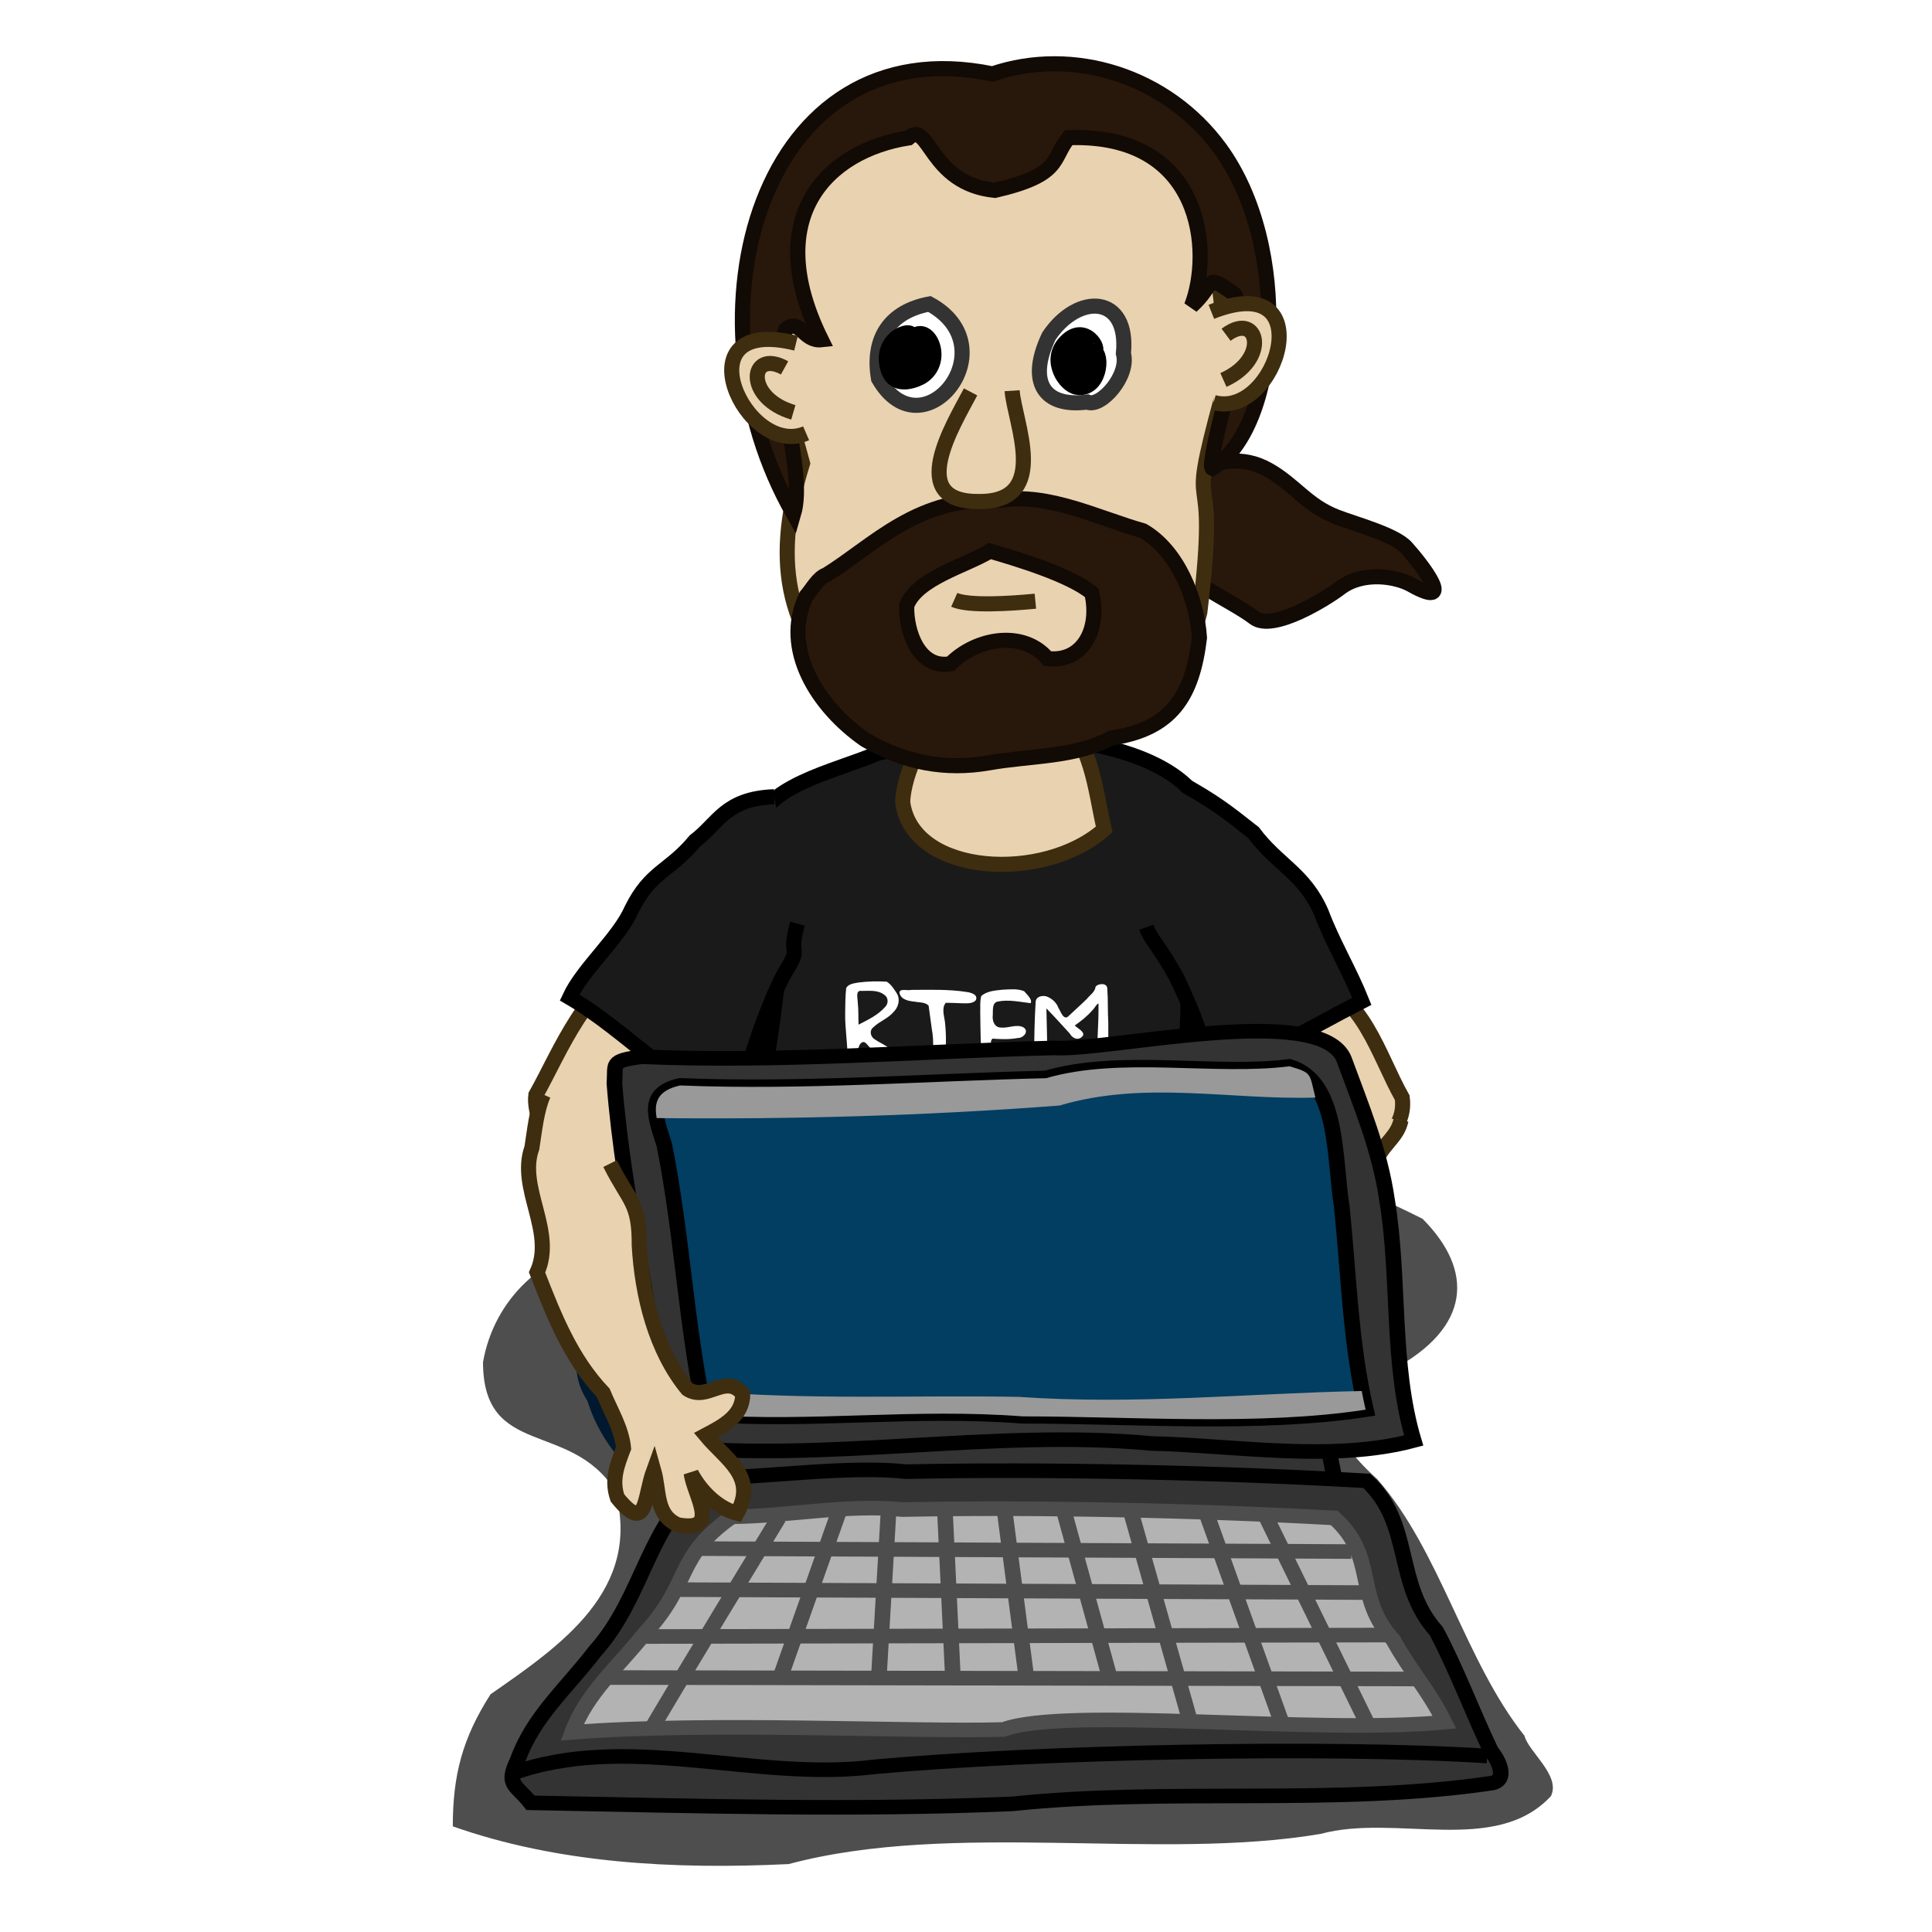 <?xml version="1.0" encoding="UTF-8" standalone="no"?>
<!-- Created with Inkscape (http://www.inkscape.org/) -->
<svg xmlns:dc="http://purl.org/dc/elements/1.1/" xmlns:cc="http://creativecommons.org/ns#" xmlns:rdf="http://www.w3.org/1999/02/22-rdf-syntax-ns#" xmlns:svg="http://www.w3.org/2000/svg" xmlns="http://www.w3.org/2000/svg" xmlns:sodipodi="http://sodipodi.sourceforge.net/DTD/sodipodi-0.dtd" xmlns:inkscape="http://www.inkscape.org/namespaces/inkscape" width="128" height="128" id="svg2" sodipodi:version="0.32" inkscape:version="0.46" version="1.0" sodipodi:docname="countdown-06.svg" inkscape:output_extension="org.inkscape.output.svg.inkscape">
  <defs id="defs4">
    <filter inkscape:collect="always" id="filter3599">
      <feGaussianBlur inkscape:collect="always" stdDeviation="1.817" id="feGaussianBlur3601"/>
    </filter>
  </defs>
  <sodipodi:namedview id="base" pagecolor="#ffffff" bordercolor="#666666" borderopacity="1.0" gridtolerance="10000" guidetolerance="10" objecttolerance="10" inkscape:pageopacity="0.0" inkscape:pageshadow="2" inkscape:zoom="1" inkscape:cx="64" inkscape:cy="64" inkscape:document-units="px" inkscape:current-layer="layer1" showgrid="false" inkscape:window-width="1538" inkscape:window-height="961" inkscape:window-x="127" inkscape:window-y="31"/>
  <g inkscape:label="Layer 1" inkscape:groupmode="layer" id="layer1">
    <path style="fill:#000000;fill-opacity:0.695;fill-rule:evenodd;stroke:none;stroke-width:1px;stroke-linecap:butt;stroke-linejoin:miter;stroke-opacity:1;filter:url(#filter3599)" d="M 52.25,123.5 C 63.143,120.591 76.766,123.323 87.5,121.5 C 92.464,120.149 99.089,122.95 102.75,119 C 103.429,117.642 101.268,116.071 101,115 C 97.025,109.989 95.45,102.812 91.25,98 C 87.955,95.042 87.241,92.584 92.25,90.75 C 97.494,87.93 97.651,84.17 94.25,80.75 C 87.062,77.13 76.108,73.162 68.5,73.75 C 58.189,73.088 50.74,82.25 40.5,82.25 C 36.001,82.937 32.731,86.078 32,90.25 C 32.013,96.626 37.774,94.077 40.75,98.75 C 42.574,105.339 37.14,109.02 32.5,112.25 C 30.648,115.145 29.996,117.592 30,121 C 36.95,123.455 44.648,123.868 52.25,123.5 z" id="path3461" sodipodi:nodetypes="cccccccccccccc"/>
    <g id="g3779" transform="translate(-101,-22)"/>
    <path id="path2866" d="M 73.963,30.631 C 72.442,31.058 76.579,35.739 77.137,36.718 C 78.003,38.236 81.629,39.805 83.09,40.925 C 84.33,41.876 87.892,39.644 88.782,38.963 C 90.279,37.816 92.5,38.185 93.494,38.744 C 96.593,40.486 94.154,37.354 93.166,36.265 C 92.391,35.411 89.745,34.71 88.563,34.251 C 86.553,33.471 85.813,32.131 84.014,31.12 C 82.296,30.154 80.683,30.584 78.866,31.093 C 77.731,31.412 75.429,30.52 73.963,30.631 z" style="fill:#28170b;fill-rule:evenodd;stroke:#120a04;stroke-width:1px;stroke-linecap:butt;stroke-linejoin:miter;stroke-opacity:1"/>
    <path id="path2556" d="M 79.191,84.866 C 82.352,82.955 85.969,81.928 89.204,83.946 C 90.751,87.112 90.841,91.011 88.186,93.576 C 86.654,94.44 85.425,95.069 83.6,95.57 C 78.039,95.87 71.538,97.194 66.034,95.751 C 64.257,94.576 64.526,92.742 65.047,90.771 C 69.6,88.654 74.486,87.08 79.191,84.866 z" style="fill:#00325c;fill-opacity:1;fill-rule:evenodd;stroke:#00192e;stroke-width:1px;stroke-linecap:butt;stroke-linejoin:miter;stroke-opacity:1" sodipodi:nodetypes="ccccccc"/>
    <path style="fill:#00325c;fill-opacity:1;fill-rule:evenodd;stroke:#00192e;stroke-width:1px;stroke-linecap:butt;stroke-linejoin:miter;stroke-opacity:1" d="M 54.143,87.052 C 50.107,85.486 46.324,82.713 41.811,83.215 C 38.743,83.964 38.956,86.591 38.76,89.171 C 38.413,91.305 39.045,92.738 40.787,93.919 C 45.489,96.737 50.841,96.708 56.103,96.173 C 59.496,96.521 63.486,96.574 65.408,93.337 C 66.517,88.892 57.121,88.376 54.143,87.052 z" id="path2554" sodipodi:nodetypes="ccccccc"/>
    <path sodipodi:nodetypes="cccccccccccc" id="path2794" d="M 79.445,85.712 C 76.64,82.251 78.715,80.145 79.073,76.181 C 77.845,71.224 79.379,66.339 78.326,61.384 C 77.861,58.278 80.723,55.408 79.162,52.7 C 77.378,50.287 72.87,49.164 69.841,49.009 C 65.955,49.579 62.033,49.054 58.174,49.893 C 55.327,51.132 50.364,52.059 50.047,55.132 C 49.91,57.906 52.803,62.324 51.517,64.828 C 51.13,69.28 49.808,74.308 50.435,78.772 C 51.329,83.966 49.088,82.592 49.663,87.772 C 54.145,85.206 60.458,93.752 65.547,93.182 C 69.815,91.656 76.797,88.948 79.445,85.712 z" style="fill:#1a1a1a;fill-opacity:1;fill-rule:evenodd;stroke:#000000;stroke-width:1px;stroke-linecap:butt;stroke-linejoin:miter;stroke-opacity:1"/>
    <path sodipodi:nodetypes="ccccc" id="path2792" d="M 59.807,53.165 C 60.464,58.024 69.196,58.501 73.157,54.943 C 72.531,52.254 72.364,49.161 70.057,47.293 C 67.908,46.528 65.622,46.644 63.378,46.768 C 61.378,47.695 59.822,51.381 59.807,53.165 z" style="fill:#e9d2af;fill-opacity:1;fill-rule:evenodd;stroke:#3f2d10;stroke-width:1px;stroke-linecap:butt;stroke-linejoin:miter;stroke-opacity:1"/>
    <path style="fill:#e9d2af;fill-opacity:1;fill-rule:evenodd;stroke:#3f2d10;stroke-width:1px;stroke-linecap:butt;stroke-linejoin:miter;stroke-opacity:1" d="M 51.28,15.542 C 49.871,20.343 51.913,25.996 53.171,30.698 C 51.348,36.552 51.585,41.889 57.138,46.559 C 63.562,48.648 77.292,49.614 79.492,40.569 C 80.858,29.192 78.379,35.745 80.965,26.24 C 81.82,13.927 77.451,5.58 65.875,6.475 C 57.873,6.213 54.439,10.339 51.28,15.542 z" id="path2649" sodipodi:nodetypes="ccccccc"/>
    <path style="fill:#28170b;fill-opacity:1;fill-rule:evenodd;stroke:#120a04;stroke-width:1px;stroke-linecap:butt;stroke-linejoin:miter;stroke-opacity:1" d="M 66.359,33.141 C 60.798,32.829 57.93,36.114 54.75,38.084 C 54.211,38.264 53.835,38.993 53.415,39.484 C 51.735,42.998 54.174,46.826 57.317,49.012 C 59.95,50.54 62.632,51.043 65.52,50.541 C 68.251,50.055 71.221,50.191 73.631,48.894 C 77.615,48.309 79,46.14 79.468,42.249 C 79.293,39.601 77.993,36.465 75.732,35.166 C 72.785,34.332 69.423,32.632 66.359,33.141 z M 65.585,36.51 C 67.401,37.035 70.927,38.102 72.328,39.278 C 72.891,41.6 71.792,43.911 69.396,43.631 C 67.84,41.754 64.726,42.215 62.978,43.974 C 60.892,44.346 60.02,41.865 60.073,40.128 C 60.75,38.303 64.006,37.484 65.585,36.51 z" id="path2654" sodipodi:nodetypes="ccccccccccccccc"/>
    <path style="fill:#28170b;fill-opacity:1;fill-rule:evenodd;stroke:#120a04;stroke-width:1px;stroke-linecap:butt;stroke-linejoin:miter;stroke-opacity:1" d="M 65.913,12.613 C 70.394,11.583 69.658,10.517 70.799,9.123 C 79.726,8.808 80.337,16.723 78.937,20.283 C 80.594,18.789 79.722,18.034 81.768,19.475 C 82.238,19.878 81.883,23.536 81.803,24.01 C 81.718,24.509 79.941,30.873 80.315,31.025 C 84.792,28.308 85.605,16.371 80.83,9.834 C 77.308,5.01 71.098,3.086 65.753,4.896 C 50.381,1.72 45.019,20.869 52.577,34.068 C 53.459,31.082 50.944,25.084 52.054,21.834 C 52.978,21.011 53.221,22.638 54.415,22.51 C 50.397,14.378 54.809,9.983 60.192,9.137 C 61.575,7.913 61.544,12.178 65.913,12.613 z" id="path2665" sodipodi:nodetypes="ccccscscccccc"/>
    <path sodipodi:nodetypes="cccc" id="path2696" d="M 69.491,22.269 C 68.075,25.244 69.103,27.02 72.035,26.635 C 72.927,27.045 74.835,24.885 74.429,23.424 C 74.816,19.526 71.433,19.385 69.491,22.269 z" style="fill:#ffffff;fill-rule:evenodd;stroke:#333333;stroke-width:1px;stroke-linecap:butt;stroke-linejoin:miter;stroke-opacity:1"/>
    <path sodipodi:nodetypes="ccc" id="path2698" d="M 61.578,20.138 C 58.986,20.624 57.744,22.401 58.203,25.083 C 61.102,30.149 66.893,23.024 61.578,20.138 z" style="fill:#ffffff;fill-rule:evenodd;stroke:#333333;stroke-width:1px;stroke-linecap:butt;stroke-linejoin:miter;stroke-opacity:1"/>
    <path sodipodi:nodetypes="cssc" id="path2700" d="M 72.472,23.263 C 72.997,23.283 71.862,21.215 70.526,22.738 C 69.49,23.918 70.57,25.519 71.328,25.653 C 72.852,25.921 73.126,23.474 72.472,23.263 z" style="fill:#000000;fill-rule:evenodd;stroke:#000000;stroke-width:1px;stroke-linecap:butt;stroke-linejoin:miter;stroke-opacity:1"/>
    <path sodipodi:nodetypes="cssc" id="path2702" d="M 60.353,22.454 C 60.826,21.513 58.179,22.23 58.82,24.428 C 59.262,25.946 60.934,25.045 61.061,24.966 C 62.759,23.908 61.446,21.119 60.353,22.454 z" style="fill:#000000;fill-rule:evenodd;stroke:#000000;stroke-width:1px;stroke-linecap:butt;stroke-linejoin:miter;stroke-opacity:1"/>
    <path sodipodi:nodetypes="ccc" id="path2704" d="M 64.304,25.964 C 63.166,28.133 59.916,33.333 64.934,33.225 C 69.616,33.215 67.189,27.908 67.056,25.885" style="fill:#e9d2af;fill-opacity:1;fill-rule:evenodd;stroke:#3f2d10;stroke-width:1px;stroke-linecap:butt;stroke-linejoin:miter;stroke-opacity:1"/>
    <path sodipodi:nodetypes="cc" id="path2706" d="M 63.222,39.741 C 64.18,40.166 66.918,39.993 68.596,39.83" style="fill:none;fill-rule:evenodd;stroke:#3f2d10;stroke-width:1px;stroke-linecap:butt;stroke-linejoin:miter;stroke-opacity:1"/>
    <path sodipodi:nodetypes="cc" id="path2708" d="M 80.255,20.661 C 87.668,17.704 84.592,27.838 80.405,26.665" style="fill:#e9d2af;fill-opacity:1;fill-rule:evenodd;stroke:#3f2d10;stroke-width:1px;stroke-linecap:butt;stroke-linejoin:miter;stroke-opacity:1"/>
    <path sodipodi:nodetypes="cs" id="path2710" d="M 81.23,22.178 C 83.357,20.595 84.171,23.781 81.055,25.175" style="fill:#e9d2af;fill-opacity:1;fill-rule:evenodd;stroke:#3f2d10;stroke-width:1px;stroke-linecap:butt;stroke-linejoin:miter;stroke-opacity:1"/>
    <path style="fill:#e9d2af;fill-opacity:1;fill-rule:evenodd;stroke:#3f2d10;stroke-width:1px;stroke-linecap:butt;stroke-linejoin:miter;stroke-opacity:1" d="M 52.738,22.739 C 44.992,20.819 49.419,30.44 53.407,28.707" id="path2743" sodipodi:nodetypes="cc"/>
    <path style="fill:#e9d2af;fill-opacity:1;fill-rule:evenodd;stroke:#3f2d10;stroke-width:1px;stroke-linecap:butt;stroke-linejoin:miter;stroke-opacity:1" d="M 51.979,24.374 C 49.656,23.096 49.283,26.363 52.56,27.32" id="path2745" sodipodi:nodetypes="cs"/>
    <path sodipodi:nodetypes="cccccc" id="path2580" d="M 86.714,64.775 C 90.362,65.927 91.303,69.899 92.902,72.73 C 93.179,74.906 91.22,76.001 89.366,76.972 C 86.807,77.358 85.167,77.476 83.179,75.912 C 82.633,75.366 81.048,72.691 80.881,72.022 C 80.107,68.717 82.336,62.586 86.714,64.775 z" style="fill:#e9d2af;fill-opacity:1;fill-rule:evenodd;stroke:#3f2d10;stroke-width:1px;stroke-linecap:butt;stroke-linejoin:miter;stroke-opacity:1"/>
    <path sodipodi:nodetypes="ccccccc" id="path2796" d="M 75.95,61.43 C 76.251,62.288 76.772,62.603 77.98,64.809 C 79.042,67.099 79.648,68.514 80.093,70.982 C 84.163,69.839 86.305,68.345 90.225,66.339 C 89.444,64.371 88.292,62.463 87.546,60.475 C 86.429,57.881 84.629,57.292 83.04,55.157 C 81.2,53.709 80.583,53.221 78.48,52.021" style="fill:#1a1a1a;fill-opacity:1;fill-rule:evenodd;stroke:#000000;stroke-width:1px;stroke-linecap:butt;stroke-linejoin:miter;stroke-opacity:1"/>
    <path style="fill:#e9d2af;fill-opacity:1;fill-rule:evenodd;stroke:#3f2d10;stroke-width:1px;stroke-linecap:butt;stroke-linejoin:miter;stroke-opacity:1" d="M 42.572,63.714 C 38.924,64.866 37.099,69.722 35.501,72.553 C 35.223,74.729 38.243,79.183 40.097,80.154 C 42.656,80.54 44.119,76.415 46.107,74.851 C 46.653,74.305 48.239,71.63 48.406,70.962 C 49.179,67.656 46.95,61.525 42.572,63.714 z" id="path2578" sodipodi:nodetypes="cccccc"/>
    <path style="fill:#1a1a1a;fill-opacity:1;fill-rule:evenodd;stroke:#000000;stroke-width:1px;stroke-linecap:butt;stroke-linejoin:miter;stroke-opacity:1" d="M 52.835,61.194 C 52.151,63.644 53.245,62.439 51.92,64.577 C 50.736,66.806 49.376,71.06 48.799,73.5 C 44.796,72.14 41.544,68.301 37.738,66.087 C 38.624,64.164 41.002,62.182 41.854,60.237 C 43.11,57.708 44.347,57.751 46.049,55.704 C 47.612,54.512 48.056,52.909 51.293,52.785" id="path2798" sodipodi:nodetypes="ccccccc"/>
    <g id="g2564" transform="matrix(0.368,0.93,0.93,-0.368,-54.108,162.349)">
      <path style="fill:#e6e6e6;fill-rule:evenodd;stroke:#333333;stroke-width:1px;stroke-linecap:butt;stroke-linejoin:miter;stroke-opacity:1" d="M -14.959,120.892 C -12.604,122.53 -8.902,123.662 -6.666,126.05 C -6.347,126.993 -6.486,128.023 -6.48,129.009 C -6.775,130.277 -7.626,131.001 -8.665,131.689 C -11.33,132.375 -14.082,131.272 -16.622,130.486 C -18.892,130.138 -21.517,129.299 -22.9,127.375 C -25.083,124.792 -24.416,122.662 -23.784,119.498 C -20.855,120.069 -17.922,120.543 -14.959,120.892 z" id="path2818" sodipodi:nodetypes="cccccccc"/>
      <path style="fill:none;fill-rule:evenodd;stroke:#333333;stroke-width:1px;stroke-linecap:butt;stroke-linejoin:miter;stroke-opacity:1" d="M -7.307,129.98 C -10.492,130.28 -13.904,130.229 -16.201,128.992 C -19.051,128.268 -21.563,127.364 -23.893,124.202" id="path2824" sodipodi:nodetypes="ccc"/>
    </g>
    <path style="fill:#00325c;fill-opacity:1;fill-rule:evenodd;stroke:#00192e;stroke-width:1px;stroke-linecap:butt;stroke-linejoin:miter;stroke-opacity:1" d="M 38.942,88.432 C 38.487,94.211 42.136,98.479 47.604,100.276 C 49.274,100.902 50.648,101.894 52.377,102.398 C 53.444,101.414 54.437,100.131 55.559,99.039 C 56.221,98.157 57.402,96.28 57.848,95.387 C 54.977,94.754 51.33,92.116 48.893,90.066" id="path2560" sodipodi:nodetypes="cccccc"/>
    <g transform="matrix(-0.315,0.949,-0.949,-0.315,186.293,156.753)" id="g2568">
      <path sodipodi:nodetypes="cccccccc" id="path2570" d="M -14.959,120.892 C -12.604,122.53 -8.902,123.662 -6.666,126.05 C -6.347,126.993 -6.486,128.023 -6.48,129.009 C -6.775,130.277 -7.626,131.001 -8.665,131.689 C -11.33,132.375 -14.082,131.272 -16.622,130.486 C -18.892,130.138 -21.517,129.299 -22.9,127.375 C -25.083,124.792 -24.416,122.662 -23.784,119.498 C -20.855,120.069 -17.922,120.543 -14.959,120.892 z" style="fill:#e6e6e6;fill-rule:evenodd;stroke:#333333;stroke-width:1px;stroke-linecap:butt;stroke-linejoin:miter;stroke-opacity:1"/>
      <path sodipodi:nodetypes="ccc" id="path2572" d="M -7.307,129.98 C -10.492,130.28 -13.904,130.229 -16.201,128.992 C -19.051,128.268 -21.563,127.364 -23.893,124.202" style="fill:none;fill-rule:evenodd;stroke:#333333;stroke-width:1px;stroke-linecap:butt;stroke-linejoin:miter;stroke-opacity:1"/>
    </g>
    <path id="path2562" d="M 90.277,88.557 C 90.759,92.55 88.718,95.371 86.211,98.28 C 83.376,100.033 81.534,101.893 78.342,103.023 C 77.275,102.039 74.781,100.631 73.66,99.539 C 72.918,97.93 72.113,96.548 71.672,95.171 C 73.742,94.19 75.626,92.967 77.549,91.739 C 79.211,90.454 81.32,89.569 82.218,87.643" style="fill:#00325c;fill-opacity:1;fill-rule:evenodd;stroke:#00192e;stroke-width:1px;stroke-linecap:butt;stroke-linejoin:miter;stroke-opacity:1" sodipodi:nodetypes="ccccccc"/>
    <path sodipodi:nodetypes="ccccccccccccccc" id="path2808" d="M 85.441,73.199 C 81.85,74.312 82.705,76.551 81.706,77.641 C 79.591,80.185 76.691,82.598 73.466,83.395 C 71.893,83.299 72.101,81.026 70.333,81.472 C 69.473,82.638 70.087,83.909 70.674,85.132 C 68.653,85.629 66.294,85.279 65.93,88.05 C 67.19,88.564 68.793,88.288 69.943,87.736 C 68.942,88.775 65.987,89.714 68.63,91.004 C 70.23,91.359 70.904,89.939 72.059,89.05 C 71.513,90.901 69.87,92.727 72.902,91.951 C 73.947,91.237 74.216,90.207 74.54,89.062 C 75.391,88.106 76.696,87.585 77.807,86.918 C 80.889,86.372 83.459,84.761 86.075,83.116 C 86.704,80.185 90.446,79.407 91.264,76.687 C 91.799,75.665 92.583,75.288 92.822,74.206" style="fill:#e9d2af;fill-opacity:1;fill-rule:evenodd;stroke:#3f2d10;stroke-width:1px;stroke-linecap:butt;stroke-linejoin:miter;stroke-opacity:1"/>
    <path style="font-size:12px;font-style:normal;font-variant:normal;font-weight:normal;font-stretch:normal;fill:#ffffff;fill-opacity:1;stroke:none;stroke-width:1px;stroke-linecap:butt;stroke-linejoin:miter;stroke-opacity:1;font-family:Rufscript;-inkscape-font-specification:Rufscript" d="M 56.372,70.463 C 56.231,70.464 56.02,70.552 56.148,70.323 C 56.183,69.232 55.967,68.149 55.995,67.057 C 56.001,66.522 56.003,65.983 56.064,65.452 C 56.231,65.167 56.61,65.147 56.904,65.09 C 57.514,65.017 58.134,65 58.746,65.038 C 59.042,65.217 59.232,65.529 59.416,65.814 C 59.658,66.211 59.525,66.727 59.207,67.04 C 58.84,67.481 58.27,67.662 57.865,68.056 C 57.566,68.284 57.675,68.714 57.981,68.875 C 58.366,69.139 58.837,69.293 59.13,69.677 C 59.293,69.893 59.467,70.154 59.441,70.435 C 59.163,70.599 58.671,70.538 58.489,70.218 C 58.249,69.994 58.047,69.697 57.785,69.512 C 57.504,69.412 57.333,68.768 56.989,69.166 C 56.802,69.444 56.839,69.807 56.8,70.128 C 56.829,70.295 56.611,70.305 56.509,70.389 C 56.464,70.414 56.418,70.439 56.372,70.463 z M 56.881,67.887 C 57.51,67.563 58.179,67.247 58.651,66.703 C 58.872,66.479 58.863,66.084 58.587,65.908 C 58.169,65.579 57.6,65.648 57.101,65.651 C 56.644,65.573 56.834,66.163 56.83,66.434 C 56.884,66.916 56.862,67.403 56.881,67.887 z M 61.781,70.474 C 61.807,69.72 61.885,68.956 61.74,68.208 C 61.666,67.682 61.594,67.154 61.523,66.627 C 61.296,66.383 60.896,66.424 60.586,66.36 C 60.206,66.326 59.689,66.231 59.594,65.79 C 59.568,65.45 60.142,65.656 60.37,65.583 C 61.59,65.58 62.82,65.532 64.03,65.719 C 64.306,65.756 64.825,65.885 64.649,66.269 C 64.424,66.522 64.036,66.465 63.73,66.469 C 63.372,66.459 63.013,66.436 62.655,66.441 C 62.374,66.801 62.551,67.281 62.603,67.689 C 62.701,68.546 62.69,69.418 62.589,70.275 C 62.595,70.616 62.357,70.931 61.996,70.725 C 61.884,70.691 61.77,70.604 61.781,70.474 L 61.781,70.474 z M 65.752,68.814 C 65.521,69.029 65.756,69.444 65.796,69.724 C 65.885,70.069 66.068,70.464 65.883,70.805 C 65.624,71.068 65.064,70.898 65.08,70.491 C 64.957,69.361 64.964,68.221 64.943,67.086 C 64.956,66.722 64.913,66.343 65.01,65.989 C 65.396,65.647 65.949,65.624 66.437,65.569 C 66.907,65.551 67.407,65.485 67.853,65.67 C 68.018,65.877 68.409,66.197 68.287,66.464 C 67.565,66.38 66.823,66.206 66.096,66.357 C 65.71,66.445 65.795,66.951 65.775,67.251 C 65.722,67.62 65.888,68.087 66.328,68.079 C 66.819,68.132 67.334,67.828 67.805,68.063 C 68.207,68.331 67.796,68.778 67.437,68.77 C 66.883,68.873 66.312,68.851 65.752,68.814 L 65.752,68.814 z M 72.721,72.185 C 72.601,71.753 72.653,71.292 72.643,70.848 C 72.654,69.398 72.794,67.951 72.779,66.502 C 72.709,66.43 72.496,66.831 72.372,66.934 C 72.038,67.324 71.615,67.654 71.206,67.942 C 71.378,68.124 71.883,68.351 71.746,68.619 C 71.481,68.973 71.057,68.818 70.877,68.477 C 70.364,67.919 69.858,67.352 69.327,66.811 C 69.356,68.089 69.4,69.368 69.364,70.646 C 69.363,70.997 68.83,71.186 68.615,70.915 C 68.445,70.601 68.531,70.224 68.506,69.881 C 68.522,68.716 68.543,67.55 68.614,66.387 C 68.626,66.026 69.04,65.934 69.328,66.012 C 69.686,66.141 69.997,66.419 70.127,66.783 C 70.272,66.995 70.418,67.536 70.726,67.38 C 71.15,66.98 71.587,66.592 72.003,66.185 C 72.208,65.924 72.541,65.731 72.585,65.375 C 72.762,65.137 73.366,65.105 73.361,65.503 C 73.417,66.25 73.381,67.002 73.427,67.751 C 73.445,68.906 73.372,70.064 73.452,71.218 C 73.519,71.524 73.581,71.904 73.245,72.085 C 73.113,72.185 72.86,72.386 72.721,72.185 L 72.721,72.185 z" id="text2445"/>
    <g id="g3433" transform="translate(18,-1)">
      <g transform="matrix(1.176,0,0,1.098,-110.099,-6.348)" id="g3406">
        <path style="fill:#333333;fill-opacity:1;fill-rule:evenodd;stroke:#000000;stroke-width:0.88px;stroke-linecap:butt;stroke-linejoin:miter;stroke-opacity:1" d="M 119.25,93.625 C 119.5,97 119.5,97 119.5,97 L 153.75,97.25 L 153,93.25 L 119.25,93.625 z" id="path3362"/>
        <path style="fill:#333333;fill-rule:evenodd;stroke:#000000;stroke-width:0.88px;stroke-linecap:butt;stroke-linejoin:miter;stroke-opacity:1" d="M 114.453,70.454 C 122.175,70.807 129.946,70.13 137.693,69.924 C 140.743,70.14 152.782,67.102 154.045,70.631 C 155.016,73.474 156.051,76.088 156.46,79.116 C 157.19,83.875 156.677,89.025 157.959,93.612 C 153.383,94.921 147.925,93.911 143.182,93.789 C 134.283,92.901 124.801,94.955 115.984,93.966 C 115.234,86.637 113.469,79.383 112.928,72.045 C 113.018,70.838 112.671,70.72 114.453,70.454 z" id="path2582" sodipodi:nodetypes="ccccccccc"/>
        <path style="fill:#333333;fill-rule:evenodd;stroke:#000000;stroke-width:0.88px;stroke-linecap:butt;stroke-linejoin:miter;stroke-opacity:1" d="M 118.203,95.871 C 114.781,98.511 114.649,102.969 111.842,106.322 C 110.222,108.586 108.365,110.256 107.475,112.906 C 106.785,114.44 107.401,114.377 108.203,115.472 C 117.954,115.67 126.409,115.94 135.354,115.536 C 144.241,114.535 153.598,115.678 162.401,114.277 C 163.213,114.074 162.812,113.003 162.31,112.333 C 161.315,110.12 160.326,107.299 159.231,105.115 C 156.844,102.247 157.927,98.621 155.312,96.048 C 147.385,95.553 137.371,95.311 129.374,95.492 C 126.135,95.113 121.575,95.835 118.203,95.871 z" id="path2586" sodipodi:nodetypes="ccccccccccc"/>
        <path style="fill:none;fill-rule:evenodd;stroke:#000000;stroke-width:0.88px;stroke-linecap:butt;stroke-linejoin:miter;stroke-opacity:1" d="M 107.066,113.738 C 113.631,111.152 120.815,114.214 127.576,113.302 C 136.672,112.409 152.962,112.034 162.101,112.647" id="path2588" sodipodi:nodetypes="ccc"/>
        <path id="path2590" d="M 116.636,72.183 C 123.518,72.48 130.377,71.909 137.246,71.735 C 141.445,70.417 146.743,71.61 150.958,71.037 C 153.763,71.938 153.475,76.674 153.908,79.502 C 154.3,83.575 154.394,87.741 155.265,91.751 C 149.313,92.734 142.105,92.15 135.923,92.15 C 129.784,91.645 124.138,92.501 118.038,92.05 C 116.963,86.672 116.748,81.16 115.74,75.768 C 115.244,74.086 114.662,72.664 116.636,72.183 z" style="fill:#013e61;fill-opacity:1;fill-rule:evenodd;stroke:#000000;stroke-width:0.88px;stroke-linecap:butt;stroke-linejoin:miter;stroke-opacity:1" sodipodi:nodetypes="ccccccccc"/>
        <path style="fill:#999999;fill-opacity:1;fill-rule:evenodd;stroke:none;stroke-width:1px;stroke-linecap:butt;stroke-linejoin:miter;stroke-opacity:1" d="M 150.969,71.031 C 146.754,71.605 141.449,70.432 137.25,71.75 C 130.381,71.924 123.507,72.485 116.625,72.188 C 115.333,72.502 115.155,73.226 115.312,74.156 C 122.875,74.244 130.438,74.019 138.001,73.4 C 142.808,71.869 147.616,73.076 152.423,72.919 C 152.071,71.442 152.258,71.445 150.969,71.031 z" id="path3364" sodipodi:nodetypes="ccccccc"/>
        <path style="fill:#999999;fill-opacity:1;fill-rule:evenodd;stroke:none;stroke-width:1px;stroke-linecap:butt;stroke-linejoin:miter;stroke-opacity:1" d="M 117.781,90.625 C 117.864,91.103 117.936,91.586 118.031,92.062 C 124.131,92.514 129.799,91.651 135.938,92.156 C 142.12,92.156 149.299,92.734 155.25,91.75 C 155.168,91.374 155.1,91.004 155.031,90.625 C 148.597,90.765 142.352,91.47 135.707,90.979 C 129.733,90.863 123.978,91.186 117.781,90.625 z" id="path3366" sodipodi:nodetypes="ccccccc"/>
        <path sodipodi:nodetypes="ccccccccc" id="path3376" d="M 119.553,98.213 C 116.344,100.613 117.28,102.189 114.647,105.237 C 113.127,107.294 111.385,108.812 110.55,111.22 C 118.425,110.563 129.784,111.214 134.847,111.047 C 138.425,109.641 152.329,111.347 159.692,110.611 C 158.76,108.6 157.831,107.627 156.804,105.642 C 154.565,103.036 155.934,100.624 153.481,98.285 C 146.046,97.836 136.651,97.616 129.149,97.78 C 126.111,97.435 122.717,98.18 119.553,98.213 z" style="fill:#b3b3b3;fill-rule:evenodd;stroke:#4d4d4d;stroke-width:0.88px;stroke-linecap:butt;stroke-linejoin:miter;stroke-opacity:1"/>
        <path style="fill:none;fill-rule:evenodd;stroke:#4d4d4d;stroke-width:0.88px;stroke-linecap:butt;stroke-linejoin:miter;stroke-opacity:1" d="M 122.184,98.279 C 117.146,107.118 115.113,110.83 115.113,110.83" id="path3378" sodipodi:nodetypes="cc"/>
        <path style="fill:none;fill-rule:evenodd;stroke:#4d4d4d;stroke-width:0.88px;stroke-linecap:butt;stroke-linejoin:miter;stroke-opacity:1" d="M 112.373,107.913 L 158.158,108.002" id="path3380" sodipodi:nodetypes="cc"/>
        <path style="fill:none;fill-rule:evenodd;stroke:#4d4d4d;stroke-width:0.88px;stroke-linecap:butt;stroke-linejoin:miter;stroke-opacity:1" d="M 114.582,105.438 L 156.39,105.35" id="path3382" sodipodi:nodetypes="cc"/>
        <path style="fill:none;fill-rule:evenodd;stroke:#4d4d4d;stroke-width:0.88px;stroke-linecap:butt;stroke-linejoin:miter;stroke-opacity:1" d="M 116.615,102.61 L 155.241,102.787" id="path3384" sodipodi:nodetypes="cc"/>
        <path style="fill:none;fill-rule:evenodd;stroke:#4d4d4d;stroke-width:0.88px;stroke-linecap:butt;stroke-linejoin:miter;stroke-opacity:1" d="M 117.853,100.135 L 154.446,100.312" id="path3386" sodipodi:nodetypes="cc"/>
        <path style="fill:none;fill-rule:evenodd;stroke:#4d4d4d;stroke-width:0.88px;stroke-linecap:butt;stroke-linejoin:miter;stroke-opacity:1" d="M 149.673,98.279 L 155.329,110.653" id="path3388" sodipodi:nodetypes="cc"/>
        <path style="fill:none;fill-rule:evenodd;stroke:#4d4d4d;stroke-width:0.88px;stroke-linecap:butt;stroke-linejoin:miter;stroke-opacity:1" d="M 146.314,98.102 L 150.557,110.742" id="path3390" sodipodi:nodetypes="cc"/>
        <path style="fill:none;fill-rule:evenodd;stroke:#4d4d4d;stroke-width:0.88px;stroke-linecap:butt;stroke-linejoin:miter;stroke-opacity:1" d="M 125.543,98.014 L 122.272,107.913" id="path3392" sodipodi:nodetypes="cc"/>
        <path style="fill:none;fill-rule:evenodd;stroke:#4d4d4d;stroke-width:0.88px;stroke-linecap:butt;stroke-linejoin:miter;stroke-opacity:1" d="M 128.371,97.925 L 127.841,107.648" id="path3396" sodipodi:nodetypes="cc"/>
        <path style="fill:none;fill-rule:evenodd;stroke:#4d4d4d;stroke-width:0.88px;stroke-linecap:butt;stroke-linejoin:miter;stroke-opacity:1" d="M 131.553,97.925 L 131.995,107.825" id="path3398" sodipodi:nodetypes="cc"/>
        <path style="fill:none;fill-rule:evenodd;stroke:#4d4d4d;stroke-width:0.88px;stroke-linecap:butt;stroke-linejoin:miter;stroke-opacity:1" d="M 134.912,97.837 L 136.149,108.002" id="path3400" sodipodi:nodetypes="cc"/>
        <path style="fill:none;fill-rule:evenodd;stroke:#4d4d4d;stroke-width:0.88px;stroke-linecap:butt;stroke-linejoin:miter;stroke-opacity:1" d="M 138.271,97.925 L 140.834,107.913" id="path3402" sodipodi:nodetypes="cc"/>
        <path style="fill:none;fill-rule:evenodd;stroke:#4d4d4d;stroke-width:0.88px;stroke-linecap:butt;stroke-linejoin:miter;stroke-opacity:1" d="M 141.983,97.749 L 145.342,110.477" id="path3404" sodipodi:nodetypes="cc"/>
      </g>
    </g>
    <path style="fill:#e9d2af;fill-opacity:1;fill-rule:evenodd;stroke:#3f2d10;stroke-width:1px;stroke-linecap:butt;stroke-linejoin:miter;stroke-opacity:1" d="M 40.418,77.091 C 41.684,79.631 42.367,79.617 42.352,82.503 C 42.537,85.806 43.431,89.471 45.548,92.031 C 46.869,92.89 48.055,90.94 49.21,92.351 C 49.207,93.8 47.957,94.455 46.757,95.089 C 48.085,96.691 50.189,97.814 48.831,100.257 C 47.513,99.921 46.39,98.744 45.794,97.616 C 45.979,99.047 47.795,101.56 44.904,101.024 C 43.407,100.357 43.711,98.814 43.312,97.412 C 42.649,99.225 42.882,101.67 40.908,99.242 C 40.493,98.046 40.89,97.058 41.311,95.945 C 41.196,94.67 40.458,93.475 39.963,92.278 C 37.811,90.005 36.705,87.18 35.582,84.301 C 36.821,81.571 34.278,78.718 35.24,76.046 C 35.419,74.907 35.552,73.53 36.004,72.519" id="path2810" sodipodi:nodetypes="ccccccccccccccc"/>
  </g>
</svg>
